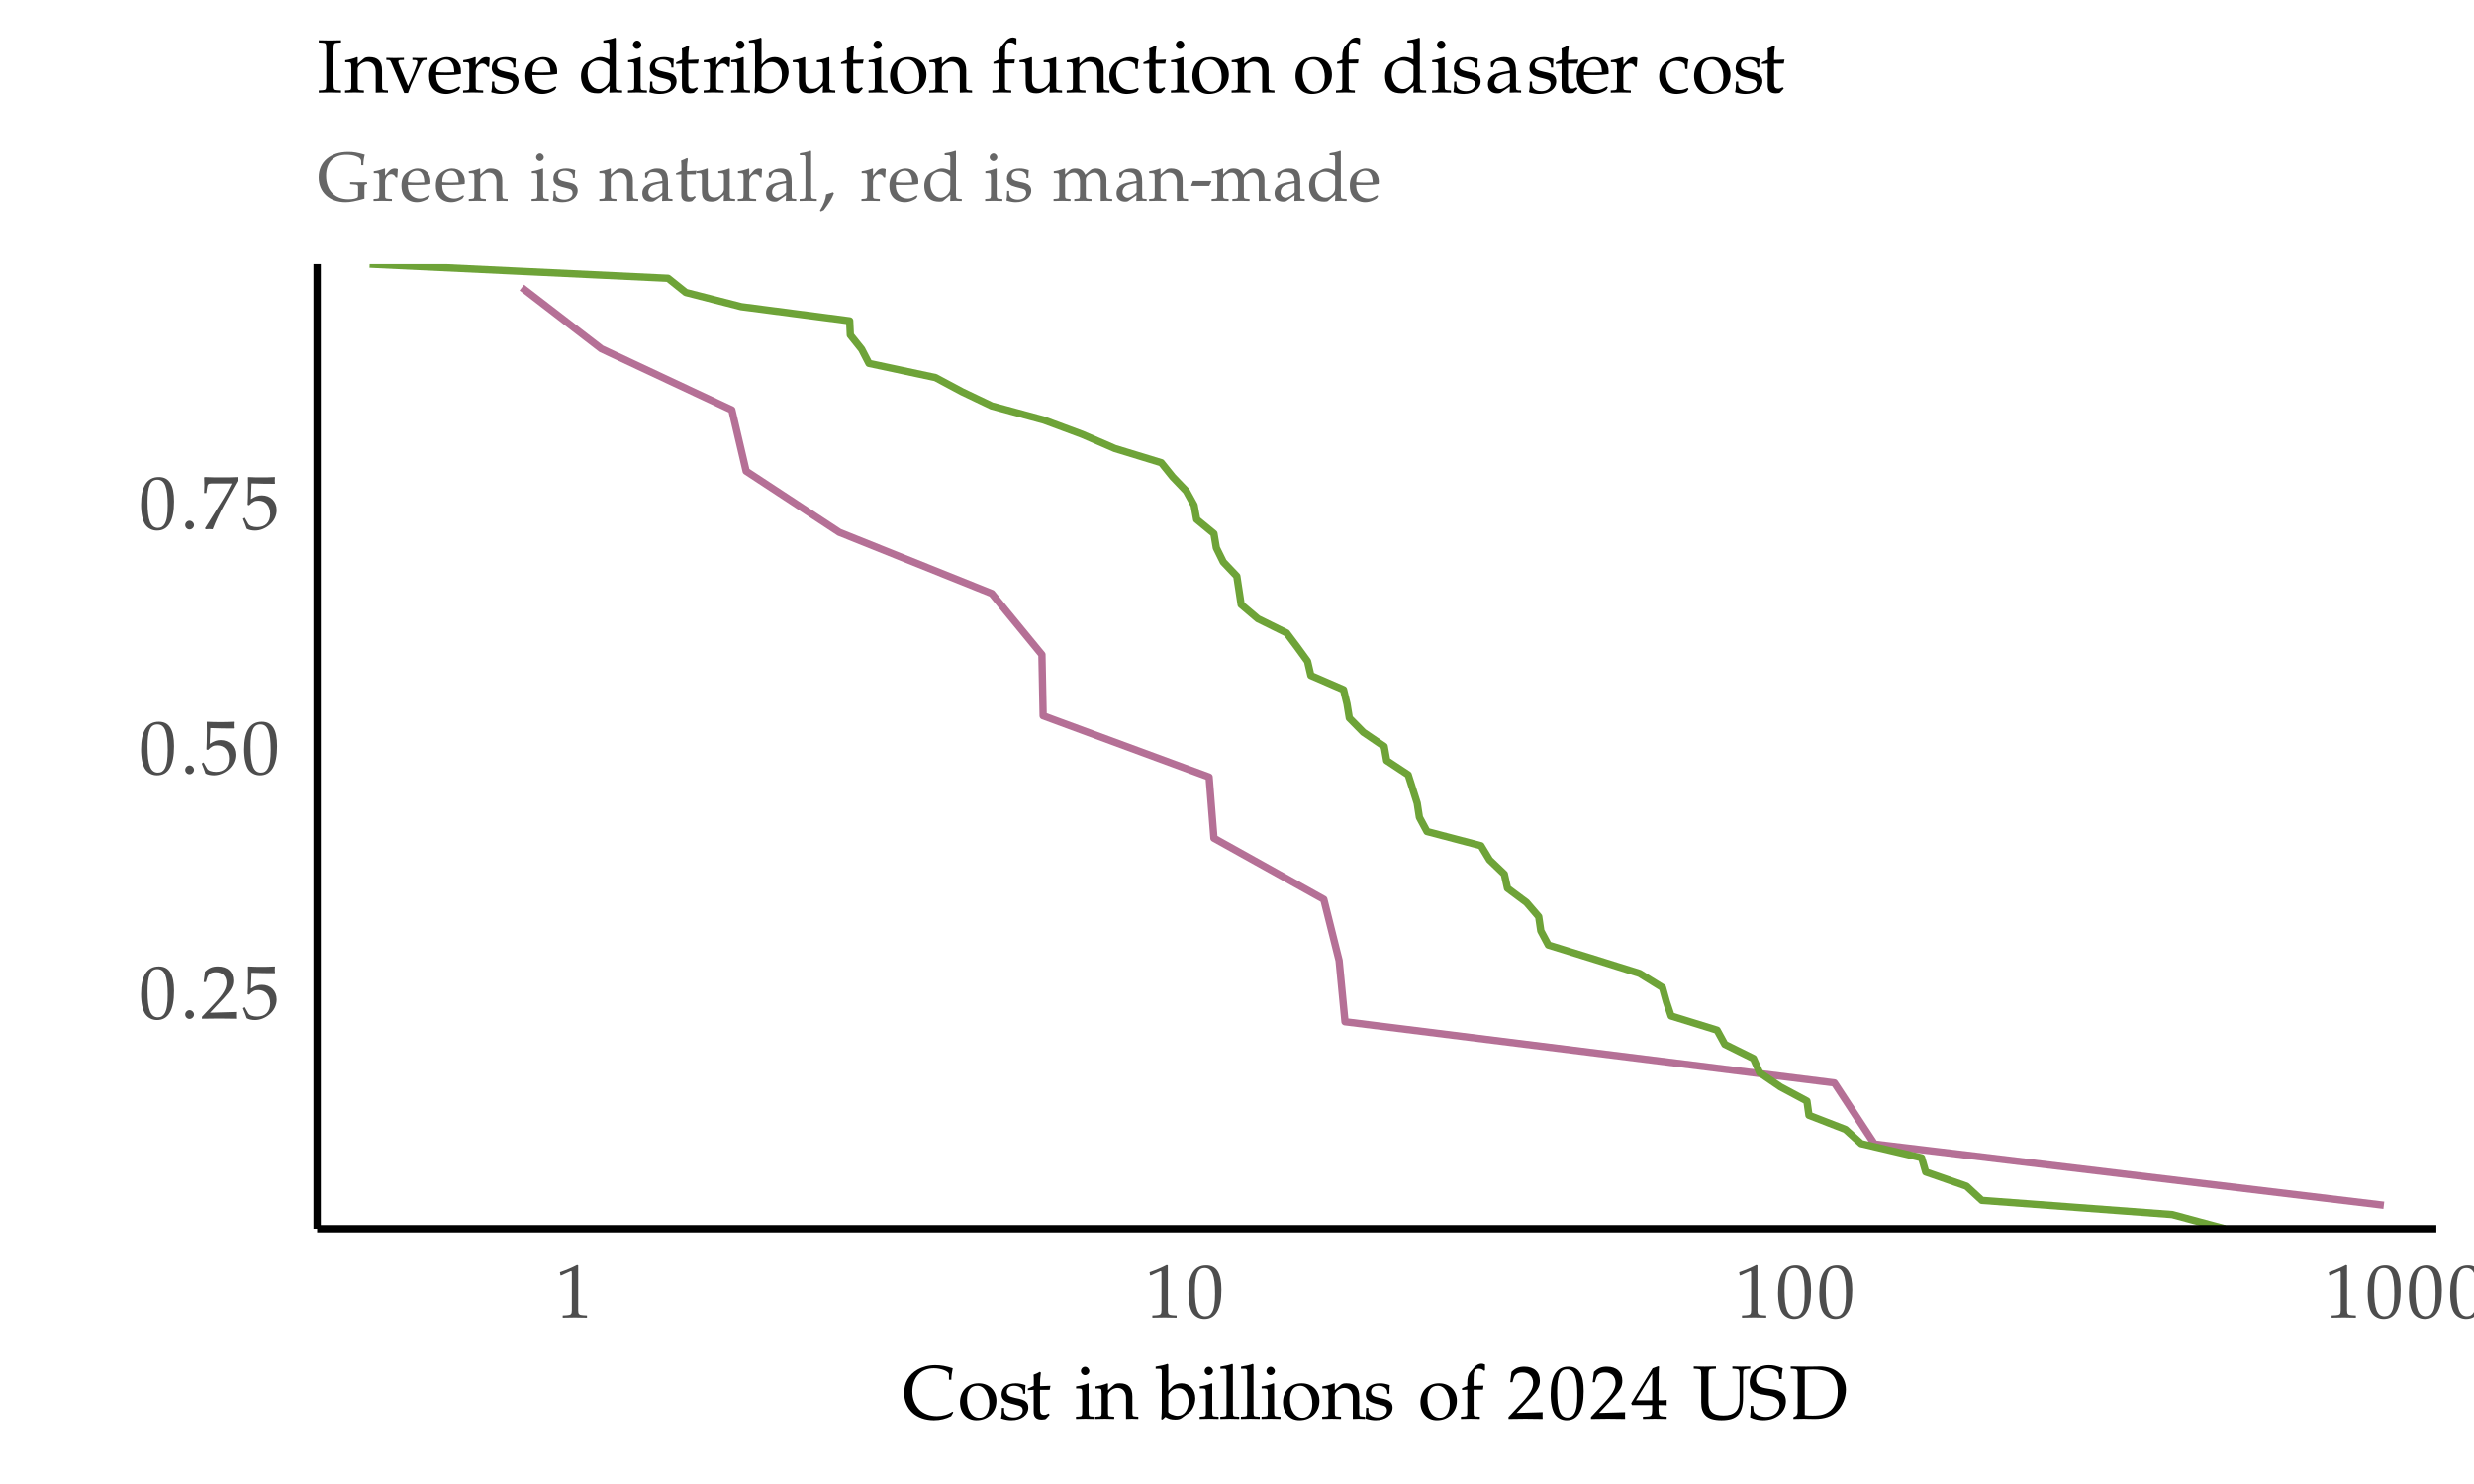 <?xml version="1.0" encoding="UTF-8"?>
<svg xmlns="http://www.w3.org/2000/svg" xmlns:xlink="http://www.w3.org/1999/xlink" width="360" height="216" viewBox="0 0 360 216">
<defs>
<g>
<g id="glyph-0-0">
<path d="M 2.891 -7.578 C 1.188 -7.578 0.312 -6.219 0.312 -3.562 C 0.312 -2.281 0.547 -1.172 0.938 -0.625 C 1.312 -0.094 1.938 0.219 2.625 0.219 C 4.281 0.219 5.109 -1.203 5.109 -4.031 C 5.109 -6.438 4.406 -7.578 2.891 -7.578 Z M 2.688 -7.188 C 3.766 -7.188 4.188 -6.109 4.188 -3.469 C 4.188 -2.125 4.062 -1.312 3.766 -0.781 C 3.547 -0.375 3.219 -0.172 2.766 -0.172 C 1.688 -0.172 1.25 -1.281 1.25 -3.953 C 1.25 -6.297 1.656 -7.188 2.688 -7.188 Z M 2.688 -7.188 "/>
</g>
<g id="glyph-0-1">
<path d="M 1.359 -1.219 C 1.031 -1.219 0.734 -0.906 0.734 -0.578 C 0.734 -0.234 1.031 0.062 1.359 0.062 C 1.703 0.062 2.016 -0.234 2.016 -0.578 C 2.016 -0.906 1.703 -1.219 1.359 -1.219 Z M 1.359 -1.219 "/>
</g>
<g id="glyph-0-2">
<path d="M 0.172 -0.25 L 0.172 0.031 C 1.516 0.016 2.141 0 2.625 0 C 3.109 0 3.75 0.016 5.141 0.031 C 5.125 -0.188 5.125 -0.297 5.125 -0.469 C 5.125 -0.609 5.125 -0.719 5.141 -0.953 C 3.891 -0.906 3.375 -0.891 1.344 -0.844 L 3.344 -2.969 C 4.406 -4.109 4.734 -4.703 4.734 -5.531 C 4.734 -6.797 3.891 -7.578 2.484 -7.578 C 1.688 -7.578 1.172 -7.359 0.609 -6.812 L 0.422 -5.312 L 0.75 -5.312 L 0.891 -5.812 C 1.062 -6.453 1.469 -6.734 2.203 -6.734 C 3.156 -6.734 3.75 -6.156 3.75 -5.203 C 3.75 -4.359 3.281 -3.562 2.047 -2.25 Z M 0.172 -0.25 "/>
</g>
<g id="glyph-0-3">
<path d="M 1.391 -6.656 C 2.797 -6.609 3.406 -6.594 4.75 -6.594 L 4.812 -6.656 C 4.781 -6.859 4.781 -6.938 4.781 -7.094 C 4.781 -7.234 4.781 -7.328 4.812 -7.531 L 4.75 -7.578 C 3.953 -7.531 3.469 -7.531 2.844 -7.531 C 2.219 -7.531 1.734 -7.531 0.922 -7.578 L 0.875 -7.531 C 0.875 -6.859 0.891 -6.344 0.891 -6 C 0.891 -5.031 0.859 -4 0.828 -3.547 L 1.047 -3.469 C 1.562 -4 1.859 -4.141 2.391 -4.141 C 3.453 -4.141 4.109 -3.406 4.109 -2.219 C 4.109 -0.984 3.406 -0.281 2.219 -0.281 C 1.609 -0.281 1.062 -0.469 0.906 -0.766 L 0.406 -1.656 L 0.141 -1.5 C 0.391 -0.875 0.531 -0.531 0.688 -0.047 C 0.984 0.125 1.422 0.219 1.906 0.219 C 2.641 0.219 3.422 -0.094 4.031 -0.625 C 4.703 -1.203 5.047 -1.969 5.047 -2.781 C 5.047 -4.031 4.156 -4.906 2.906 -4.906 C 2.375 -4.906 1.984 -4.781 1.297 -4.359 Z M 1.391 -6.656 "/>
</g>
<g id="glyph-0-4">
<path d="M 0.609 -0.109 L 0.719 0.031 C 1.031 0.016 1.141 0 1.219 0 C 1.312 0 1.406 0.016 1.734 0.031 C 2.188 -1.172 2.734 -2.312 3.453 -3.625 L 5.469 -7.25 L 5.469 -7.578 C 4.484 -7.531 3.875 -7.531 3 -7.531 C 2.172 -7.531 1.641 -7.531 0.594 -7.578 L 0.484 -7.531 C 0.5 -6.844 0.516 -6.531 0.516 -6.375 C 0.516 -6.203 0.5 -5.922 0.484 -5.25 L 0.812 -5.25 L 0.891 -5.859 C 0.984 -6.547 1.047 -6.625 1.562 -6.641 L 4.5 -6.641 C 4.062 -5.734 3.719 -5.094 3.297 -4.422 Z M 0.609 -0.109 "/>
</g>
<g id="glyph-0-5">
<path d="M 0.734 -6.109 L 0.844 -6.109 L 2.266 -6.75 C 2.281 -6.75 2.281 -6.75 2.297 -6.75 C 2.359 -6.75 2.391 -6.656 2.391 -6.391 L 2.391 -1.062 C 2.391 -0.484 2.266 -0.359 1.672 -0.328 L 1.062 -0.297 L 1.062 0.031 C 2.016 0.016 2.625 0 2.875 0 C 3.016 0 3.266 0 3.625 0.016 C 3.781 0.016 4.078 0.016 4.594 0.031 L 4.594 -0.297 L 4.031 -0.328 C 3.438 -0.359 3.312 -0.484 3.312 -1.062 L 3.312 -7.578 L 3.156 -7.641 C 2.422 -7.25 1.688 -6.938 0.656 -6.578 Z M 0.734 -6.109 "/>
</g>
<g id="glyph-0-6">
<path d="M 7.375 -0.922 L 7.266 -1.031 C 6.594 -0.594 5.844 -0.375 5 -0.375 C 2.844 -0.375 1.422 -1.797 1.422 -3.969 C 1.422 -6 2.656 -7.344 4.562 -7.344 C 5.641 -7.344 6.75 -6.891 6.75 -6.469 L 6.75 -5.672 L 7.094 -5.672 C 7.094 -6.219 7.156 -6.625 7.297 -7.344 C 6.359 -7.656 5.562 -7.797 4.766 -7.797 C 3.797 -7.797 2.906 -7.562 2.156 -7.141 C 0.906 -6.406 0.234 -5.25 0.234 -3.766 C 0.234 -1.375 1.984 0.219 4.562 0.219 C 5.484 0.219 6.297 0.016 7.062 -0.375 Z M 7.375 -0.922 "/>
</g>
<g id="glyph-0-7">
<path d="M 3.062 -5.156 C 1.469 -5.156 0.359 -4.031 0.359 -2.391 C 0.359 -0.844 1.312 0.219 2.75 0.219 C 4.438 0.219 5.656 -0.953 5.656 -2.609 C 5.656 -4.109 4.578 -5.156 3.062 -5.156 Z M 2.875 -4.797 C 3.891 -4.797 4.625 -3.703 4.625 -2.203 C 4.625 -0.922 4.078 -0.141 3.172 -0.141 C 2.094 -0.141 1.375 -1.203 1.375 -2.766 C 1.375 -4.078 1.906 -4.797 2.875 -4.797 Z M 2.875 -4.797 "/>
</g>
<g id="glyph-0-8">
<path d="M 0.453 -1.578 C 0.453 -0.812 0.422 -0.484 0.328 -0.047 C 0.906 0.141 1.328 0.219 1.844 0.219 C 3.281 0.219 4.297 -0.531 4.297 -1.625 C 4.297 -1.984 4.203 -2.219 4 -2.438 C 3.703 -2.719 3.359 -2.844 2.375 -3.031 C 1.469 -3.219 1.172 -3.438 1.172 -3.938 C 1.172 -4.484 1.547 -4.797 2.234 -4.797 C 2.984 -4.797 3.531 -4.406 3.531 -3.891 L 3.531 -3.641 L 3.844 -3.641 C 3.844 -4.281 3.859 -4.547 3.891 -4.891 C 3.297 -5.078 2.922 -5.156 2.469 -5.156 C 1.188 -5.156 0.406 -4.547 0.406 -3.562 C 0.406 -3.031 0.656 -2.672 1.156 -2.438 C 1.453 -2.297 2.031 -2.125 2.781 -1.953 C 3.281 -1.844 3.484 -1.625 3.484 -1.203 C 3.484 -0.609 2.938 -0.188 2.156 -0.188 C 1.359 -0.188 0.781 -0.578 0.781 -1.125 L 0.781 -1.578 Z M 0.453 -1.578 "/>
</g>
<g id="glyph-0-9">
<path d="M 1.078 -4.203 L 1.078 -1.031 C 1.078 -0.219 1.438 0.125 2.281 0.125 C 2.547 0.125 2.812 0.078 2.875 0 L 3.406 -0.578 L 3.25 -0.766 C 2.969 -0.609 2.828 -0.562 2.609 -0.562 C 2.172 -0.562 2 -0.781 2 -1.312 L 2 -4.203 L 3.406 -4.203 L 3.516 -4.797 L 2 -4.734 L 2 -5.141 C 2 -5.594 2.031 -6.078 2.125 -6.703 L 1.984 -6.828 C 1.719 -6.672 1.391 -6.516 1.062 -6.406 C 1.094 -6.109 1.094 -5.891 1.094 -5.547 L 1.094 -4.781 L 0.234 -4.391 L 0.234 -4.156 Z M 1.078 -4.203 "/>
</g>
<g id="glyph-0-10">
</g>
<g id="glyph-0-11">
<path d="M 2.062 -5.109 L 1.969 -5.156 C 1.438 -4.922 0.828 -4.781 0.25 -4.703 L 0.25 -4.406 L 0.656 -4.406 C 1.109 -4.391 1.141 -4.344 1.141 -3.594 L 1.141 -1.125 C 1.141 -0.406 1.109 -0.359 0.734 -0.328 L 0.234 -0.297 L 0.234 0.031 C 1 0.016 1.312 0 1.609 0 C 1.891 0 2.219 0.016 2.984 0.031 L 2.984 -0.297 L 2.469 -0.328 C 2.094 -0.375 2.078 -0.391 2.062 -1.125 Z M 1.562 -7.562 C 1.234 -7.562 0.953 -7.266 0.953 -6.938 C 0.953 -6.625 1.234 -6.344 1.547 -6.344 C 1.875 -6.344 2.172 -6.625 2.172 -6.938 C 2.172 -7.25 1.875 -7.562 1.562 -7.562 Z M 1.562 -7.562 "/>
</g>
<g id="glyph-0-12">
<path d="M 4.516 0.031 C 5.016 0.016 5.188 0 5.375 0 C 5.547 0 5.734 0.016 6.297 0.031 L 6.297 -0.297 L 5.844 -0.328 C 5.453 -0.359 5.438 -0.406 5.438 -1.125 L 5.438 -3.25 C 5.438 -4.531 4.828 -5.156 3.594 -5.156 C 3.188 -5.156 2.953 -5.094 2.734 -4.891 L 1.891 -4.156 L 1.891 -5.109 L 1.797 -5.156 C 1.25 -4.922 0.656 -4.781 0.078 -4.703 L 0.078 -4.406 L 0.484 -4.406 C 0.938 -4.391 0.953 -4.344 0.969 -3.594 L 0.969 -1.125 C 0.969 -0.406 0.938 -0.359 0.562 -0.328 L 0.062 -0.297 L 0.062 0.031 C 0.766 0.016 1.078 0 1.438 0 C 1.781 0 2.094 0.016 2.797 0.031 L 2.797 -0.297 L 2.297 -0.328 C 1.906 -0.359 1.891 -0.406 1.891 -1.125 L 1.891 -3.453 C 1.891 -3.953 2.625 -4.484 3.281 -4.484 C 4.031 -4.484 4.516 -3.938 4.516 -3.094 Z M 4.516 0.031 "/>
</g>
<g id="glyph-0-13">
<path d="M 1.656 -7.891 L 1.547 -7.984 C 1.062 -7.797 0.703 -7.719 -0.172 -7.578 L -0.172 -7.266 L 0.453 -7.266 C 0.656 -7.266 0.719 -7.156 0.719 -6.812 L 0.719 -1.688 C 0.719 -1 0.719 -0.688 0.641 0.062 L 0.812 0.125 L 1.25 -0.266 C 1.688 0.016 2.094 0.125 2.672 0.125 C 3.109 0.125 3.375 0.062 3.625 -0.109 L 4.719 -0.906 C 5.203 -1.25 5.594 -2.172 5.594 -2.969 C 5.594 -4.25 4.766 -5.156 3.594 -5.156 C 3.078 -5.156 2.531 -4.969 2.25 -4.672 L 1.656 -4.062 Z M 1.656 -3.391 C 1.656 -3.547 1.766 -3.734 1.938 -3.938 C 2.234 -4.25 2.672 -4.438 3.125 -4.438 C 4.047 -4.438 4.625 -3.703 4.625 -2.531 C 4.625 -1.281 3.984 -0.422 3.031 -0.422 C 2.469 -0.422 1.656 -0.781 1.656 -1.016 Z M 1.656 -3.391 "/>
</g>
<g id="glyph-0-14">
<path d="M 0.234 -0.297 L 0.234 0.031 C 1 0.016 1.312 0 1.609 0 C 1.891 0 2.219 0.016 2.984 0.031 L 2.984 -0.297 L 2.469 -0.328 C 2.094 -0.375 2.078 -0.391 2.062 -1.125 L 2.062 -7.891 L 1.969 -7.984 C 1.484 -7.797 1.125 -7.719 0.25 -7.578 L 0.25 -7.266 L 0.875 -7.266 C 1.062 -7.266 1.141 -7.156 1.141 -6.812 L 1.141 -1.125 C 1.141 -0.406 1.125 -0.359 0.734 -0.328 Z M 0.234 -0.297 "/>
</g>
<g id="glyph-0-15">
<path d="M 3.75 -7.891 C 3.531 -7.969 3.406 -8.016 3.234 -8.016 C 2.891 -8.016 2.516 -7.828 2.266 -7.547 L 1.625 -6.812 C 1.312 -6.453 1.172 -6 1.172 -5.234 L 1.172 -4.781 L 0.406 -4.438 L 0.406 -4.188 L 1.172 -4.234 L 1.172 -1.125 C 1.172 -0.406 1.141 -0.359 0.766 -0.328 L 0.25 -0.297 L 0.25 0.031 C 1.016 0.016 1.344 0 1.625 0 C 1.906 0 2.234 0.016 3 0.031 L 3 -0.297 L 2.5 -0.328 C 2.109 -0.375 2.094 -0.391 2.094 -1.125 L 2.094 -4.234 L 3.453 -4.234 L 3.531 -4.812 L 2.094 -4.781 L 2.094 -5.703 C 2.094 -6.984 2.234 -7.281 2.859 -7.281 C 3.156 -7.281 3.359 -7.203 3.625 -6.969 L 3.75 -7.047 Z M 3.75 -7.891 "/>
</g>
<g id="glyph-0-16">
<path d="M 3.078 -1.984 L 3.078 -1.172 C 3.062 -0.484 2.969 -0.359 2.422 -0.328 L 1.734 -0.297 L 1.734 0.031 C 2.734 0.016 3.156 0 3.469 0 C 3.797 0 4.234 0.016 5.188 0.031 L 5.188 -0.297 L 4.656 -0.328 C 4.109 -0.375 4.031 -0.484 4 -1.172 L 4 -1.984 C 4.656 -1.984 4.891 -1.984 5.188 -1.953 L 5.188 -2.734 C 4.844 -2.688 4.641 -2.688 4.297 -2.688 L 4 -2.688 L 4 -4.219 C 4 -6.281 4.031 -7.297 4.078 -7.578 L 3.953 -7.641 L 3.141 -7.344 L 0.016 -2.25 L 0.141 -1.984 Z M 3.078 -2.688 L 0.719 -2.688 L 3.078 -6.562 Z M 3.078 -2.688 "/>
</g>
<g id="glyph-0-17">
<path d="M 8.344 -7.281 L 8.344 -7.609 C 7.641 -7.594 7.281 -7.578 7.047 -7.578 C 6.812 -7.578 6.516 -7.594 5.75 -7.609 L 5.75 -7.281 L 6.234 -7.25 C 6.75 -7.203 6.781 -7.156 6.797 -6.266 L 6.797 -2.734 C 6.797 -1.188 6.047 -0.469 4.453 -0.469 C 2.922 -0.469 2.266 -1.062 2.266 -2.469 L 2.266 -6.266 C 2.281 -7.141 2.328 -7.234 2.828 -7.25 L 3.359 -7.281 L 3.359 -7.609 C 2.688 -7.594 2.297 -7.578 1.734 -7.578 C 1.188 -7.578 0.797 -7.594 0.125 -7.609 L 0.125 -7.281 L 0.656 -7.25 C 1.172 -7.219 1.203 -7.156 1.219 -6.266 L 1.219 -2.359 C 1.219 -1.5 1.422 -0.891 1.844 -0.469 C 2.281 -0.016 3.062 0.219 4.156 0.219 C 5.297 0.219 6.047 -0.016 6.547 -0.5 C 7.062 -1.031 7.297 -1.859 7.297 -3.078 L 7.297 -6.266 C 7.312 -7.156 7.344 -7.203 7.859 -7.25 Z M 8.344 -7.281 "/>
</g>
<g id="glyph-0-18">
<path d="M 4.922 -5.781 C 4.922 -6.375 4.969 -6.766 5.078 -7.344 C 4.188 -7.688 3.703 -7.797 3.094 -7.797 C 1.453 -7.797 0.266 -6.766 0.266 -5.328 C 0.266 -4.781 0.406 -4.391 0.719 -4.094 C 1.094 -3.75 1.609 -3.578 2.672 -3.438 C 3.516 -3.312 3.891 -3.188 4.188 -2.938 C 4.484 -2.703 4.609 -2.391 4.609 -1.969 C 4.609 -0.984 3.781 -0.266 2.625 -0.266 C 1.766 -0.266 0.906 -0.688 0.844 -1.141 L 0.766 -1.875 L 0.406 -1.875 C 0.406 -1.031 0.391 -0.688 0.328 -0.203 C 0.953 0.094 1.578 0.219 2.234 0.219 C 4.141 0.219 5.531 -0.938 5.531 -2.531 C 5.531 -3.281 5.234 -3.734 4.516 -4.031 C 4.188 -4.188 3.891 -4.25 3 -4.359 C 1.656 -4.547 1.188 -4.906 1.188 -5.75 C 1.188 -6.672 1.875 -7.344 2.844 -7.344 C 3.281 -7.344 3.688 -7.25 3.984 -7.078 C 4.344 -6.891 4.469 -6.734 4.5 -6.406 L 4.562 -5.781 Z M 4.922 -5.781 "/>
</g>
<g id="glyph-0-19">
<path d="M 0.625 -0.219 L 0.625 0.031 C 1.484 0.016 1.875 0 2.156 0 C 2.391 0 2.547 0 2.734 0.016 C 3.578 0.031 3.578 0.031 3.75 0.031 C 5.156 0.031 6.219 -0.328 6.984 -1.094 C 7.781 -1.875 8.266 -3.062 8.266 -4.234 C 8.266 -6.281 6.75 -7.609 4.422 -7.609 C 4.328 -7.609 4.188 -7.609 4 -7.594 C 3.359 -7.594 2.984 -7.578 2.484 -7.578 C 1.953 -7.578 1.375 -7.594 0.234 -7.609 L 0.234 -7.281 L 0.688 -7.25 C 1.203 -7.203 1.234 -7.156 1.25 -6.266 L 1.25 -1.047 C 1.25 -0.719 1.141 -0.484 0.969 -0.391 Z M 2.281 -7.078 C 2.562 -7.156 2.938 -7.172 3.5 -7.172 C 4.312 -7.172 5.188 -7.031 5.656 -6.812 C 5.891 -6.719 6.109 -6.562 6.312 -6.375 C 6.828 -5.844 7.078 -5.047 7.078 -3.953 C 7.078 -2.719 6.703 -1.766 5.984 -1.172 C 5.328 -0.641 4.672 -0.453 3.422 -0.453 C 2.891 -0.453 2.562 -0.469 2.281 -0.531 Z M 2.281 -7.078 "/>
</g>
<g id="glyph-0-20">
<path d="M 3.469 -7.281 L 3.469 -7.609 C 2.812 -7.594 2.406 -7.578 1.844 -7.578 C 1.297 -7.578 0.906 -7.594 0.234 -7.609 L 0.234 -7.281 L 0.766 -7.25 C 1.281 -7.219 1.312 -7.156 1.328 -6.266 L 1.328 -1.312 C 1.312 -0.438 1.281 -0.359 0.766 -0.328 L 0.234 -0.297 L 0.234 0.031 C 0.891 0.016 1.281 0 1.844 0 C 2.422 0 2.812 0.016 3.469 0.031 L 3.469 -0.297 L 2.938 -0.328 C 2.438 -0.359 2.391 -0.422 2.375 -1.312 L 2.375 -6.266 C 2.391 -7.156 2.438 -7.219 2.938 -7.25 Z M 3.469 -7.281 "/>
</g>
<g id="glyph-0-21">
<path d="M 5.922 -4.734 L 5.922 -5.047 C 5.344 -5.031 5.109 -5.016 4.891 -5.016 C 4.688 -5.016 4.438 -5.031 3.859 -5.047 L 3.859 -4.734 L 4.312 -4.719 C 4.484 -4.703 4.578 -4.625 4.578 -4.438 C 4.578 -4.25 4.516 -3.984 4.359 -3.625 L 3.906 -2.469 C 3.766 -2.141 3.641 -1.844 3.219 -0.922 L 1.906 -4.094 C 1.844 -4.25 1.812 -4.391 1.812 -4.516 C 1.812 -4.641 1.906 -4.703 2.094 -4.719 L 2.625 -4.734 L 2.625 -5.047 C 1.906 -5.031 1.594 -5.016 1.328 -5.016 C 1.062 -5.016 0.781 -5.031 0.062 -5.047 L 0.062 -4.734 L 0.438 -4.719 C 0.609 -4.703 0.656 -4.625 0.781 -4.359 L 2.672 0.078 L 3.219 0.078 C 3.438 -0.5 3.594 -0.906 3.672 -1.125 L 4.969 -3.984 C 5.219 -4.5 5.375 -4.703 5.594 -4.719 Z M 5.922 -4.734 "/>
</g>
<g id="glyph-0-22">
<path d="M 4.812 -0.766 L 4.656 -0.875 C 3.969 -0.469 3.703 -0.359 3.234 -0.359 C 2.516 -0.359 1.922 -0.688 1.609 -1.219 C 1.406 -1.578 1.328 -1.891 1.312 -2.531 L 2.922 -2.531 C 3.703 -2.531 4.219 -2.578 4.906 -2.688 C 4.922 -2.844 4.922 -2.938 4.922 -3.062 C 4.922 -4.328 4.109 -5.156 2.875 -5.156 C 2.469 -5.156 2 -5.016 1.547 -4.75 C 0.656 -4.219 0.281 -3.547 0.281 -2.391 C 0.281 -1.719 0.453 -1.125 0.75 -0.703 C 1.188 -0.125 1.906 0.219 2.75 0.219 C 3.172 0.219 3.562 0.125 4.016 -0.062 C 4.297 -0.188 4.547 -0.328 4.594 -0.391 Z M 3.953 -2.938 C 3.391 -2.922 3.125 -2.906 2.719 -2.906 C 2.203 -2.906 1.922 -2.922 1.328 -2.969 C 1.328 -3.484 1.375 -3.734 1.516 -4.031 C 1.75 -4.5 2.219 -4.797 2.734 -4.797 C 3.109 -4.797 3.406 -4.656 3.594 -4.359 C 3.844 -4 3.922 -3.672 3.953 -2.938 Z M 3.953 -2.938 "/>
</g>
<g id="glyph-0-23">
<path d="M 0.234 -0.297 L 0.234 0.031 C 0.953 0.016 1.281 0 1.578 0 C 1.844 0 2.25 0.016 3.156 0.031 L 3.156 -0.297 L 2.578 -0.328 C 2.078 -0.359 2.062 -0.375 2.062 -1.125 L 2.062 -3.016 C 2.062 -3.688 2.516 -4.219 3.047 -4.219 C 3.375 -4.219 3.609 -4.062 3.781 -3.719 L 4.016 -3.719 L 4.109 -5.031 C 3.984 -5.109 3.797 -5.156 3.594 -5.156 C 3.266 -5.156 2.922 -4.984 2.688 -4.703 L 2.062 -3.984 L 2.062 -5.109 L 1.969 -5.156 C 1.438 -4.922 0.828 -4.781 0.25 -4.703 L 0.25 -4.406 L 0.656 -4.406 C 1.109 -4.391 1.141 -4.344 1.141 -3.594 L 1.141 -1.125 C 1.141 -0.406 1.125 -0.359 0.734 -0.328 Z M 0.234 -0.297 "/>
</g>
<g id="glyph-0-24">
<path d="M 4.531 -4.812 C 3.922 -5.078 3.609 -5.156 3.219 -5.156 C 2.922 -5.156 2.656 -5.094 2.391 -4.953 L 1.422 -4.438 C 0.781 -4.109 0.391 -3.312 0.391 -2.375 C 0.391 -1.5 0.688 -0.766 1.203 -0.328 C 1.594 -0.016 2.109 0.125 2.828 0.125 C 3.062 0.125 3.297 0.094 3.359 0.047 L 4.578 -0.984 L 4.516 0.031 C 5.016 0.016 5.219 0 5.375 0 C 5.453 0 5.625 0 5.844 0.016 C 5.922 0.016 6.125 0.016 6.375 0.031 L 6.375 -0.297 L 5.859 -0.328 C 5.484 -0.375 5.469 -0.391 5.453 -1.125 L 5.453 -7.891 L 5.359 -7.984 C 4.875 -7.797 4.516 -7.719 3.641 -7.578 L 3.641 -7.266 L 4.25 -7.266 C 4.453 -7.266 4.531 -7.156 4.531 -6.812 Z M 4.531 -2.438 C 4.531 -1.719 4.516 -1.609 4.359 -1.359 C 4.062 -0.844 3.516 -0.5 3 -0.5 C 2.031 -0.5 1.344 -1.438 1.344 -2.75 C 1.344 -3.938 1.938 -4.641 2.922 -4.641 C 3.344 -4.641 3.781 -4.5 4.172 -4.234 C 4.391 -4.078 4.531 -3.938 4.531 -3.844 Z M 4.531 -2.438 "/>
</g>
<g id="glyph-0-25">
<path d="M 5.531 -5.109 L 5.438 -5.156 C 4.891 -4.922 4.297 -4.781 3.719 -4.703 L 3.719 -4.406 L 4.125 -4.406 C 4.578 -4.391 4.594 -4.344 4.609 -3.594 L 4.609 -1.797 C 4.609 -1.562 4.453 -1.25 4.203 -1 C 3.891 -0.688 3.547 -0.531 3.109 -0.531 C 2.734 -0.531 2.422 -0.656 2.25 -0.875 C 2.094 -1.047 2.016 -1.391 2.016 -1.875 L 2.016 -5.109 L 1.906 -5.156 C 1.375 -4.922 0.766 -4.781 0.203 -4.703 L 0.203 -4.406 L 0.609 -4.406 C 1.062 -4.391 1.078 -4.344 1.094 -3.594 L 1.094 -1.75 C 1.094 -0.984 1.156 -0.641 1.359 -0.359 C 1.594 -0.031 2.016 0.125 2.641 0.125 C 3.141 0.125 3.562 -0.016 3.875 -0.297 L 4.609 -0.984 C 4.609 -0.656 4.594 -0.453 4.562 0.031 C 5.125 0.016 5.297 0 5.484 0 C 5.641 0 5.844 0.016 6.391 0.031 L 6.391 -0.297 L 5.938 -0.328 C 5.562 -0.359 5.531 -0.406 5.531 -1.125 Z M 5.531 -5.109 "/>
</g>
<g id="glyph-0-26">
<path d="M 4.391 -3.422 C 4.391 -3.922 4.438 -4.375 4.547 -4.781 C 4.109 -5.031 3.719 -5.156 3.266 -5.156 C 2.734 -5.156 2.125 -4.953 1.469 -4.531 C 0.688 -4.047 0.281 -3.281 0.281 -2.312 C 0.281 -0.828 1.312 0.219 2.812 0.219 C 3.375 0.219 4.203 0.016 4.312 -0.156 L 4.547 -0.5 L 4.438 -0.672 C 4.016 -0.453 3.672 -0.359 3.281 -0.359 C 2.062 -0.359 1.25 -1.297 1.25 -2.75 C 1.25 -3.922 1.797 -4.594 2.797 -4.594 C 3.281 -4.594 3.812 -4.375 4 -4.094 L 4.078 -3.422 Z M 4.391 -3.422 "/>
</g>
<g id="glyph-0-27">
<path d="M 3.562 -0.906 L 3.516 0.031 C 4.047 0.016 4.219 0 4.359 0 C 4.516 0 4.578 0 4.953 0.016 L 5.188 0.031 L 5.188 -0.297 L 4.75 -0.312 C 4.469 -0.359 4.453 -0.391 4.438 -0.953 L 4.438 -2.969 C 4.438 -4.578 3.984 -5.156 2.703 -5.156 C 2.219 -5.156 1.797 -5.031 1.375 -4.781 L 0.797 -4.438 L 0.797 -3.719 L 1.078 -3.641 L 1.219 -3.984 C 1.453 -4.5 1.562 -4.578 2.062 -4.578 C 3.109 -4.578 3.531 -4.172 3.562 -3.172 L 2.469 -2.969 C 0.984 -2.688 0.359 -2.172 0.359 -1.203 C 0.359 -0.359 0.859 0.125 1.734 0.125 C 1.953 0.125 2.125 0.094 2.203 0.047 Z M 3.562 -1.359 C 3.25 -0.906 2.547 -0.5 2.125 -0.5 C 1.672 -0.5 1.297 -0.891 1.297 -1.375 C 1.297 -1.781 1.516 -2.172 1.844 -2.375 C 2.125 -2.547 2.734 -2.688 3.562 -2.812 Z M 3.562 -1.359 "/>
</g>
<g id="glyph-1-0">
<path d="M 6.406 -5.156 L 6.719 -5.156 C 6.719 -5.688 6.781 -6.125 6.922 -6.688 C 5.812 -7 5.297 -7.094 4.516 -7.094 C 1.922 -7.094 0.219 -5.625 0.219 -3.406 C 0.219 -1.25 1.781 0.203 4.125 0.203 C 4.828 0.203 5.516 0.062 6.875 -0.312 L 6.875 -1.984 C 6.875 -2.312 6.891 -2.312 6.984 -2.359 L 7.281 -2.453 L 7.234 -2.703 C 6.641 -2.688 6.344 -2.688 6.016 -2.688 C 5.672 -2.688 5.406 -2.688 4.797 -2.703 L 4.797 -2.406 L 5.625 -2.344 C 5.875 -2.312 5.953 -2.234 5.953 -1.984 L 5.953 -0.984 C 5.953 -0.734 5.938 -0.625 5.906 -0.547 C 5.797 -0.359 5.203 -0.219 4.547 -0.219 C 2.547 -0.219 1.297 -1.547 1.297 -3.625 C 1.297 -5.547 2.375 -6.672 4.25 -6.672 C 4.766 -6.672 5.203 -6.609 5.578 -6.484 C 6.156 -6.297 6.406 -6.062 6.406 -5.688 Z M 6.406 -5.156 "/>
</g>
<g id="glyph-1-1">
<path d="M 0.203 -0.266 L 0.203 0.031 C 0.875 0.016 1.156 0 1.438 0 C 1.688 0 2.047 0.016 2.875 0.031 L 2.875 -0.266 L 2.344 -0.297 C 1.891 -0.328 1.875 -0.344 1.875 -1.016 L 1.875 -2.734 C 1.875 -3.344 2.281 -3.844 2.766 -3.844 C 3.062 -3.844 3.281 -3.703 3.438 -3.375 L 3.656 -3.375 L 3.734 -4.578 C 3.625 -4.656 3.453 -4.688 3.266 -4.688 C 2.969 -4.688 2.656 -4.531 2.438 -4.281 L 1.875 -3.625 L 1.875 -4.656 L 1.797 -4.688 C 1.297 -4.484 0.75 -4.344 0.234 -4.281 L 0.234 -4 L 0.594 -4 C 1.016 -3.984 1.031 -3.953 1.047 -3.266 L 1.047 -1.016 C 1.031 -0.375 1.016 -0.328 0.672 -0.297 Z M 0.203 -0.266 "/>
</g>
<g id="glyph-1-2">
<path d="M 4.375 -0.703 L 4.234 -0.797 C 3.609 -0.422 3.375 -0.328 2.938 -0.328 C 2.297 -0.328 1.75 -0.625 1.469 -1.109 C 1.281 -1.438 1.203 -1.719 1.188 -2.297 L 2.656 -2.297 C 3.375 -2.297 3.828 -2.344 4.453 -2.438 C 4.469 -2.578 4.484 -2.672 4.484 -2.797 C 4.484 -3.938 3.734 -4.688 2.609 -4.688 C 2.25 -4.688 1.812 -4.562 1.406 -4.312 C 0.594 -3.844 0.266 -3.234 0.266 -2.188 C 0.266 -1.562 0.406 -1.016 0.688 -0.641 C 1.078 -0.109 1.734 0.203 2.5 0.203 C 2.875 0.203 3.234 0.125 3.656 -0.062 C 3.906 -0.172 4.125 -0.297 4.172 -0.359 Z M 3.594 -2.672 C 3.078 -2.656 2.844 -2.641 2.469 -2.641 C 2 -2.641 1.75 -2.656 1.203 -2.703 C 1.203 -3.172 1.25 -3.391 1.375 -3.656 C 1.594 -4.094 2.016 -4.359 2.484 -4.359 C 2.828 -4.359 3.094 -4.234 3.266 -3.953 C 3.484 -3.625 3.562 -3.344 3.594 -2.672 Z M 3.594 -2.672 "/>
</g>
<g id="glyph-1-3">
<path d="M 4.094 0.031 C 4.562 0.016 4.719 0 4.891 0 C 5.047 0 5.219 0.016 5.719 0.031 L 5.719 -0.266 L 5.312 -0.297 C 4.953 -0.328 4.953 -0.375 4.938 -1.016 L 4.938 -2.953 C 4.938 -4.125 4.391 -4.688 3.266 -4.688 C 2.906 -4.688 2.688 -4.625 2.484 -4.438 L 1.719 -3.781 L 1.719 -4.656 L 1.625 -4.688 C 1.141 -4.484 0.594 -4.344 0.062 -4.281 L 0.062 -4 L 0.438 -4 C 0.844 -3.984 0.875 -3.953 0.875 -3.266 L 0.875 -1.016 C 0.875 -0.375 0.844 -0.328 0.516 -0.297 L 0.062 -0.266 L 0.062 0.031 C 0.703 0.016 0.984 0 1.297 0 C 1.625 0 1.906 0.016 2.547 0.031 L 2.547 -0.266 L 2.094 -0.297 C 1.734 -0.328 1.719 -0.375 1.719 -1.016 L 1.719 -3.141 C 1.719 -3.594 2.375 -4.078 2.984 -4.078 C 3.656 -4.078 4.094 -3.578 4.094 -2.812 Z M 4.094 0.031 "/>
</g>
<g id="glyph-1-4">
</g>
<g id="glyph-1-5">
<path d="M 1.875 -4.656 L 1.797 -4.688 C 1.297 -4.484 0.75 -4.344 0.234 -4.281 L 0.234 -4 L 0.594 -4 C 1.016 -3.984 1.031 -3.953 1.047 -3.266 L 1.047 -1.016 C 1.047 -0.375 1.016 -0.328 0.672 -0.297 L 0.203 -0.266 L 0.203 0.031 C 0.906 0.016 1.203 0 1.453 0 C 1.719 0 2.016 0.016 2.703 0.031 L 2.703 -0.266 L 2.25 -0.297 C 1.906 -0.344 1.891 -0.359 1.875 -1.016 Z M 1.422 -6.875 C 1.125 -6.875 0.859 -6.609 0.859 -6.312 C 0.859 -6.016 1.125 -5.766 1.406 -5.766 C 1.703 -5.766 1.969 -6.016 1.969 -6.312 C 1.969 -6.594 1.703 -6.875 1.422 -6.875 Z M 1.422 -6.875 "/>
</g>
<g id="glyph-1-6">
<path d="M 0.406 -1.438 C 0.406 -0.734 0.375 -0.438 0.297 -0.047 C 0.828 0.125 1.203 0.203 1.672 0.203 C 2.984 0.203 3.906 -0.484 3.906 -1.484 C 3.906 -1.797 3.812 -2.016 3.625 -2.219 C 3.375 -2.469 3.047 -2.594 2.156 -2.766 C 1.344 -2.922 1.062 -3.125 1.062 -3.578 C 1.062 -4.078 1.406 -4.359 2.031 -4.359 C 2.703 -4.359 3.203 -4.016 3.203 -3.547 L 3.203 -3.312 L 3.484 -3.312 C 3.5 -3.891 3.516 -4.125 3.547 -4.438 C 3 -4.625 2.656 -4.688 2.234 -4.688 C 1.078 -4.688 0.375 -4.141 0.375 -3.234 C 0.375 -2.75 0.594 -2.438 1.047 -2.203 C 1.312 -2.094 1.844 -1.938 2.531 -1.781 C 2.984 -1.688 3.172 -1.484 3.172 -1.094 C 3.172 -0.547 2.672 -0.172 1.953 -0.172 C 1.234 -0.172 0.703 -0.516 0.703 -1.016 L 0.703 -1.438 Z M 0.406 -1.438 "/>
</g>
<g id="glyph-1-7">
<path d="M 3.234 -0.812 L 3.188 0.031 C 3.688 0.016 3.828 0 3.969 0 C 4.094 0 4.156 0 4.5 0.016 L 4.703 0.031 L 4.703 -0.266 L 4.312 -0.297 C 4.062 -0.312 4.047 -0.344 4.047 -0.875 L 4.047 -2.703 C 4.047 -4.156 3.625 -4.688 2.453 -4.688 C 2.016 -4.688 1.625 -4.578 1.25 -4.344 L 0.719 -4.031 L 0.719 -3.375 L 0.984 -3.312 L 1.109 -3.625 C 1.312 -4.094 1.422 -4.156 1.875 -4.156 C 2.812 -4.156 3.203 -3.797 3.234 -2.875 L 2.25 -2.703 C 0.891 -2.453 0.312 -1.984 0.312 -1.094 C 0.312 -0.328 0.781 0.125 1.578 0.125 C 1.766 0.125 1.938 0.094 2 0.047 Z M 3.234 -1.234 C 2.953 -0.828 2.312 -0.453 1.938 -0.453 C 1.516 -0.453 1.188 -0.812 1.188 -1.25 C 1.188 -1.625 1.375 -1.969 1.672 -2.156 C 1.938 -2.312 2.484 -2.453 3.234 -2.562 Z M 3.234 -1.234 "/>
</g>
<g id="glyph-1-8">
<path d="M 0.984 -3.812 L 0.984 -0.938 C 0.984 -0.203 1.312 0.125 2.078 0.125 C 2.312 0.125 2.547 0.062 2.609 0 L 3.094 -0.531 L 2.953 -0.703 C 2.703 -0.547 2.562 -0.516 2.375 -0.516 C 1.984 -0.516 1.812 -0.703 1.812 -1.203 L 1.812 -3.812 L 3.094 -3.812 L 3.188 -4.359 L 1.812 -4.297 L 1.812 -4.688 C 1.812 -5.094 1.844 -5.516 1.938 -6.094 L 1.812 -6.203 C 1.562 -6.062 1.266 -5.938 0.953 -5.828 C 0.984 -5.547 1 -5.344 1 -5.047 L 1 -4.344 L 0.219 -3.984 L 0.219 -3.781 Z M 0.984 -3.812 "/>
</g>
<g id="glyph-1-9">
<path d="M 5.031 -4.656 L 4.938 -4.688 C 4.453 -4.484 3.906 -4.344 3.375 -4.281 L 3.375 -4 L 3.75 -4 C 4.156 -3.984 4.188 -3.953 4.188 -3.266 L 4.188 -1.641 C 4.188 -1.422 4.047 -1.141 3.812 -0.906 C 3.547 -0.625 3.219 -0.484 2.828 -0.484 C 2.484 -0.484 2.203 -0.594 2.047 -0.797 C 1.906 -0.953 1.828 -1.266 1.828 -1.703 L 1.828 -4.656 L 1.734 -4.688 C 1.25 -4.484 0.703 -4.344 0.188 -4.281 L 0.188 -4 L 0.547 -4 C 0.953 -3.984 0.984 -3.953 0.984 -3.266 L 0.984 -1.594 C 0.984 -0.891 1.047 -0.578 1.234 -0.328 C 1.453 -0.031 1.828 0.125 2.406 0.125 C 2.859 0.125 3.234 -0.016 3.516 -0.266 L 4.188 -0.891 C 4.188 -0.594 4.188 -0.406 4.156 0.031 C 4.656 0.016 4.812 0 4.984 0 C 5.125 0 5.312 0.016 5.812 0.031 L 5.812 -0.266 L 5.406 -0.297 C 5.047 -0.328 5.031 -0.375 5.031 -1.016 Z M 5.031 -4.656 "/>
</g>
<g id="glyph-1-10">
<path d="M 0.203 -0.266 L 0.203 0.031 C 0.906 0.016 1.203 0 1.453 0 C 1.719 0 2.016 0.016 2.703 0.031 L 2.703 -0.266 L 2.25 -0.297 C 1.906 -0.344 1.891 -0.359 1.875 -1.016 L 1.875 -7.188 L 1.797 -7.266 C 1.344 -7.094 1.016 -7.016 0.234 -6.891 L 0.234 -6.609 L 0.797 -6.609 C 0.969 -6.609 1.047 -6.5 1.047 -6.203 L 1.047 -1.016 C 1.031 -0.375 1.016 -0.328 0.672 -0.297 Z M 0.203 -0.266 "/>
</g>
<g id="glyph-1-11">
<path d="M 2.047 -1.234 C 1.766 -1.141 1.594 -1.078 1.062 -0.938 C 0.984 -0.172 0.734 0.484 0.156 1.438 L 0.297 1.547 L 0.703 1.359 C 1.516 0.312 1.906 -0.312 2.188 -1.094 Z M 2.047 -1.234 "/>
</g>
<g id="glyph-1-12">
<path d="M 4.125 -4.375 C 3.562 -4.625 3.281 -4.688 2.938 -4.688 C 2.656 -4.688 2.422 -4.625 2.172 -4.5 L 1.297 -4.047 C 0.703 -3.734 0.344 -3.016 0.344 -2.156 C 0.344 -1.359 0.625 -0.703 1.094 -0.297 C 1.453 -0.016 1.922 0.125 2.562 0.125 C 2.781 0.125 3 0.078 3.047 0.047 L 4.156 -0.891 L 4.109 0.031 C 4.562 0.016 4.734 0 4.875 0 C 4.953 0 5.109 0 5.312 0.016 C 5.375 0.016 5.562 0.016 5.797 0.031 L 5.797 -0.266 L 5.328 -0.297 C 4.984 -0.344 4.969 -0.359 4.953 -1.016 L 4.953 -7.188 L 4.875 -7.266 C 4.438 -7.094 4.094 -7.016 3.312 -6.891 L 3.312 -6.609 L 3.875 -6.609 C 4.047 -6.609 4.125 -6.5 4.125 -6.203 Z M 4.125 -2.203 C 4.125 -1.562 4.094 -1.453 3.969 -1.234 C 3.688 -0.766 3.203 -0.453 2.734 -0.453 C 1.844 -0.453 1.219 -1.297 1.219 -2.5 C 1.219 -3.578 1.766 -4.219 2.656 -4.219 C 3.047 -4.219 3.438 -4.094 3.797 -3.844 C 3.984 -3.703 4.125 -3.578 4.125 -3.5 Z M 4.125 -2.203 "/>
</g>
<g id="glyph-1-13">
<path d="M 0.156 -0.266 L 0.156 0.031 C 0.859 0.016 1.141 0 1.438 0 C 1.734 0 2.016 0.016 2.625 0.031 L 2.625 -0.266 L 2.203 -0.297 C 1.844 -0.328 1.828 -0.375 1.828 -1.016 L 1.828 -3.141 C 1.828 -3.594 2.484 -4.078 3.094 -4.078 C 3.625 -4.078 4 -3.562 4 -2.812 L 4 -1.016 C 4 -0.375 3.969 -0.328 3.625 -0.297 L 3.172 -0.266 L 3.172 0.031 C 3.875 0.016 4.156 0 4.422 0 C 4.688 0 4.953 0.016 5.672 0.031 L 5.672 -0.266 L 5.203 -0.297 C 4.859 -0.344 4.844 -0.359 4.844 -1.016 L 4.844 -3.141 C 4.844 -3.594 5.5 -4.078 6.094 -4.078 C 6.641 -4.078 7.016 -3.562 7.016 -2.812 L 7.016 0.031 C 7.453 0.016 7.625 0 7.797 0 C 7.953 0 8.141 0.016 8.688 0.031 L 8.688 -0.266 L 8.219 -0.297 C 7.875 -0.344 7.859 -0.359 7.844 -1.016 L 7.844 -3.078 C 7.844 -4.062 7.266 -4.688 6.344 -4.688 C 5.984 -4.688 5.703 -4.609 5.531 -4.438 L 4.766 -3.766 C 4.453 -4.438 4.047 -4.688 3.344 -4.688 C 2.984 -4.688 2.703 -4.609 2.516 -4.438 L 1.828 -3.797 L 1.828 -4.656 L 1.734 -4.688 C 1.25 -4.484 0.703 -4.344 0.188 -4.281 L 0.188 -4 L 0.547 -4 C 0.953 -3.984 0.984 -3.953 0.984 -3.266 L 0.984 -1.016 C 0.984 -0.375 0.969 -0.328 0.625 -0.297 Z M 0.156 -0.266 "/>
</g>
<g id="glyph-1-14">
<path d="M 2.812 -2.156 L 3.125 -2.812 L 3.062 -2.875 L 0.438 -2.875 L 0.172 -2.203 L 0.219 -2.156 Z M 2.812 -2.156 "/>
</g>
</g>
<clipPath id="clip-0">
<path clip-rule="nonzero" d="M 53 38.438 L 325 38.438 L 325 178.848 L 53 178.848 Z M 53 38.438 "/>
</clipPath>
</defs>
<path fill="none" stroke-width="1.067" stroke-linecap="butt" stroke-linejoin="round" stroke="rgb(70.98%, 43.922%, 58.824%)" stroke-opacity="1" stroke-miterlimit="10" d="M 75.93 41.859 L 87.496 50.762 L 106.488 59.668 L 108.574 68.574 L 122.125 77.477 L 144.312 86.383 L 151.613 95.285 L 151.793 104.191 L 175.941 113.098 L 176.645 122 L 192.629 130.906 L 194.855 139.809 L 195.715 148.715 L 266.926 157.621 L 272.766 166.523 L 346.883 175.43 "/>
<g clip-path="url(#clip-0)">
<path fill="none" stroke-width="1.067" stroke-linecap="butt" stroke-linejoin="round" stroke="rgb(43.137%, 63.922%, 21.961%)" stroke-opacity="1" stroke-miterlimit="10" d="M 53.789 38.438 L 97.207 40.504 L 99.789 42.566 L 107.855 44.633 L 123.637 46.699 L 123.734 48.762 L 125.383 50.828 L 126.445 52.891 L 136.129 54.957 L 139.992 57.023 L 144.312 59.086 L 151.918 61.152 L 157.457 63.215 L 162.223 65.281 L 168.984 67.348 L 170.641 69.41 L 172.621 71.477 L 173.758 73.543 L 174.133 75.605 L 176.645 77.672 L 176.992 79.734 L 178.008 81.801 L 179.973 83.867 L 180.289 85.93 L 180.602 87.996 L 183.035 90.059 L 187.215 92.125 L 188.766 94.191 L 190.262 96.254 L 190.746 98.32 L 195.5 100.383 L 196.004 102.449 L 196.344 104.516 L 198.375 106.578 L 201.418 108.645 L 201.781 110.707 L 204.91 112.773 L 205.57 114.84 L 206.223 116.902 L 206.543 118.969 L 207.648 121.031 L 215.5 123.098 L 216.746 125.164 L 218.898 127.227 L 219.359 129.293 L 222.125 131.355 L 223.902 133.422 L 224.207 135.488 L 225.305 137.551 L 231.973 139.617 L 238.574 141.684 L 241.91 143.746 L 242.484 145.812 L 243.172 147.875 L 249.859 149.941 L 250.988 152.008 L 255.152 154.07 L 256.051 156.137 L 259.074 158.199 L 262.934 160.266 L 263.227 162.332 L 268.547 164.395 L 270.82 166.461 L 279.617 168.523 L 280.215 170.59 L 286.152 172.656 L 288.383 174.719 L 316.09 176.785 L 323.734 178.848 "/>
</g>
<path fill="none" stroke-width="1.067" stroke-linecap="butt" stroke-linejoin="round" stroke="rgb(0%, 0%, 0%)" stroke-opacity="1" stroke-miterlimit="10" d="M 46.152 178.848 L 46.152 38.438 "/>
<g fill="rgb(30.196%, 30.196%, 30.196%)" fill-opacity="1">
<use xlink:href="#glyph-0-0" x="20.219" y="148.248"/>
<use xlink:href="#glyph-0-1" x="26.219" y="148.248"/>
<use xlink:href="#glyph-0-2" x="29.219" y="148.248"/>
<use xlink:href="#glyph-0-3" x="35.219" y="148.248"/>
</g>
<g fill="rgb(30.196%, 30.196%, 30.196%)" fill-opacity="1">
<use xlink:href="#glyph-0-0" x="20.219" y="112.631"/>
<use xlink:href="#glyph-0-1" x="26.219" y="112.631"/>
<use xlink:href="#glyph-0-3" x="29.219" y="112.631"/>
<use xlink:href="#glyph-0-0" x="35.219" y="112.631"/>
</g>
<g fill="rgb(30.196%, 30.196%, 30.196%)" fill-opacity="1">
<use xlink:href="#glyph-0-0" x="20.219" y="77.01"/>
<use xlink:href="#glyph-0-1" x="26.219" y="77.01"/>
<use xlink:href="#glyph-0-4" x="29.219" y="77.01"/>
<use xlink:href="#glyph-0-3" x="35.219" y="77.01"/>
</g>
<path fill="none" stroke-width="1.067" stroke-linecap="butt" stroke-linejoin="round" stroke="rgb(0%, 0%, 0%)" stroke-opacity="1" stroke-miterlimit="10" d="M 46.152 178.848 L 354.52 178.848 "/>
<g fill="rgb(30.196%, 30.196%, 30.196%)" fill-opacity="1">
<use xlink:href="#glyph-0-5" x="80.82" y="191.768"/>
</g>
<g fill="rgb(30.196%, 30.196%, 30.196%)" fill-opacity="1">
<use xlink:href="#glyph-0-5" x="166.621" y="191.768"/>
<use xlink:href="#glyph-0-0" x="172.621" y="191.768"/>
</g>
<g fill="rgb(30.196%, 30.196%, 30.196%)" fill-opacity="1">
<use xlink:href="#glyph-0-5" x="252.422" y="191.768"/>
<use xlink:href="#glyph-0-0" x="258.422" y="191.768"/>
<use xlink:href="#glyph-0-0" x="264.422" y="191.768"/>
</g>
<g fill="rgb(30.196%, 30.196%, 30.196%)" fill-opacity="1">
<use xlink:href="#glyph-0-5" x="338.219" y="191.768"/>
<use xlink:href="#glyph-0-0" x="344.219" y="191.768"/>
<use xlink:href="#glyph-0-0" x="350.219" y="191.768"/>
<use xlink:href="#glyph-0-0" x="356.219" y="191.768"/>
</g>
<g fill="rgb(0%, 0%, 0%)" fill-opacity="1">
<use xlink:href="#glyph-0-6" x="131.336" y="206.506"/>
<use xlink:href="#glyph-0-7" x="139.336" y="206.506"/>
<use xlink:href="#glyph-0-8" x="145.336" y="206.506"/>
<use xlink:href="#glyph-0-9" x="149.336" y="206.506"/>
<use xlink:href="#glyph-0-10" x="153.336" y="206.506"/>
<use xlink:href="#glyph-0-11" x="156.336" y="206.506"/>
<use xlink:href="#glyph-0-12" x="159.336" y="206.506"/>
<use xlink:href="#glyph-0-10" x="165.336" y="206.506"/>
<use xlink:href="#glyph-0-13" x="168.336" y="206.506"/>
<use xlink:href="#glyph-0-11" x="174.336" y="206.506"/>
<use xlink:href="#glyph-0-14" x="177.336" y="206.506"/>
<use xlink:href="#glyph-0-14" x="180.336" y="206.506"/>
<use xlink:href="#glyph-0-11" x="183.336" y="206.506"/>
<use xlink:href="#glyph-0-7" x="186.336" y="206.506"/>
<use xlink:href="#glyph-0-12" x="192.336" y="206.506"/>
<use xlink:href="#glyph-0-8" x="198.336" y="206.506"/>
<use xlink:href="#glyph-0-10" x="203.336" y="206.506"/>
<use xlink:href="#glyph-0-7" x="206.336" y="206.506"/>
<use xlink:href="#glyph-0-15" x="212.336" y="206.506"/>
<use xlink:href="#glyph-0-10" x="216.336" y="206.506"/>
<use xlink:href="#glyph-0-2" x="219.336" y="206.506"/>
<use xlink:href="#glyph-0-0" x="225.336" y="206.506"/>
<use xlink:href="#glyph-0-2" x="231.336" y="206.506"/>
<use xlink:href="#glyph-0-16" x="237.336" y="206.506"/>
<use xlink:href="#glyph-0-10" x="243.336" y="206.506"/>
<use xlink:href="#glyph-0-17" x="246.336" y="206.506"/>
<use xlink:href="#glyph-0-18" x="254.336" y="206.506"/>
<use xlink:href="#glyph-0-19" x="260.336" y="206.506"/>
</g>
<g fill="rgb(0%, 0%, 0%)" fill-opacity="0.6">
<use xlink:href="#glyph-1-0" x="46.152" y="29.217"/>
<use xlink:href="#glyph-1-1" x="54.152" y="29.217"/>
<use xlink:href="#glyph-1-2" x="58.152" y="29.217"/>
<use xlink:href="#glyph-1-2" x="63.152" y="29.217"/>
<use xlink:href="#glyph-1-3" x="68.152" y="29.217"/>
<use xlink:href="#glyph-1-4" x="74.152" y="29.217"/>
<use xlink:href="#glyph-1-5" x="77.152" y="29.217"/>
<use xlink:href="#glyph-1-6" x="80.152" y="29.217"/>
<use xlink:href="#glyph-1-4" x="84.152" y="29.217"/>
<use xlink:href="#glyph-1-3" x="87.152" y="29.217"/>
<use xlink:href="#glyph-1-7" x="93.152" y="29.217"/>
<use xlink:href="#glyph-1-8" x="98.152" y="29.217"/>
<use xlink:href="#glyph-1-9" x="101.152" y="29.217"/>
<use xlink:href="#glyph-1-1" x="107.152" y="29.217"/>
<use xlink:href="#glyph-1-7" x="111.152" y="29.217"/>
<use xlink:href="#glyph-1-10" x="116.152" y="29.217"/>
<use xlink:href="#glyph-1-11" x="119.152" y="29.217"/>
<use xlink:href="#glyph-1-4" x="122.152" y="29.217"/>
<use xlink:href="#glyph-1-1" x="125.152" y="29.217"/>
<use xlink:href="#glyph-1-2" x="129.152" y="29.217"/>
<use xlink:href="#glyph-1-12" x="134.152" y="29.217"/>
<use xlink:href="#glyph-1-4" x="140.152" y="29.217"/>
<use xlink:href="#glyph-1-5" x="143.152" y="29.217"/>
<use xlink:href="#glyph-1-6" x="146.152" y="29.217"/>
<use xlink:href="#glyph-1-4" x="150.152" y="29.217"/>
<use xlink:href="#glyph-1-13" x="153.152" y="29.217"/>
<use xlink:href="#glyph-1-7" x="162.152" y="29.217"/>
<use xlink:href="#glyph-1-3" x="167.152" y="29.217"/>
<use xlink:href="#glyph-1-14" x="173.152" y="29.217"/>
<use xlink:href="#glyph-1-13" x="176.152" y="29.217"/>
<use xlink:href="#glyph-1-7" x="185.152" y="29.217"/>
<use xlink:href="#glyph-1-12" x="190.152" y="29.217"/>
<use xlink:href="#glyph-1-2" x="196.152" y="29.217"/>
</g>
<g fill="rgb(0%, 0%, 0%)" fill-opacity="1">
<use xlink:href="#glyph-0-20" x="46.152" y="13.467"/>
<use xlink:href="#glyph-0-12" x="50.152" y="13.467"/>
<use xlink:href="#glyph-0-21" x="56.152" y="13.467"/>
<use xlink:href="#glyph-0-22" x="62.152" y="13.467"/>
<use xlink:href="#glyph-0-23" x="67.152" y="13.467"/>
<use xlink:href="#glyph-0-8" x="71.152" y="13.467"/>
<use xlink:href="#glyph-0-22" x="76.152" y="13.467"/>
<use xlink:href="#glyph-0-10" x="81.152" y="13.467"/>
<use xlink:href="#glyph-0-24" x="84.152" y="13.467"/>
<use xlink:href="#glyph-0-11" x="91.152" y="13.467"/>
<use xlink:href="#glyph-0-8" x="94.152" y="13.467"/>
<use xlink:href="#glyph-0-9" x="98.152" y="13.467"/>
<use xlink:href="#glyph-0-23" x="102.152" y="13.467"/>
<use xlink:href="#glyph-0-11" x="106.152" y="13.467"/>
<use xlink:href="#glyph-0-13" x="109.152" y="13.467"/>
<use xlink:href="#glyph-0-25" x="115.152" y="13.467"/>
<use xlink:href="#glyph-0-9" x="122.152" y="13.467"/>
<use xlink:href="#glyph-0-11" x="126.152" y="13.467"/>
<use xlink:href="#glyph-0-7" x="129.152" y="13.467"/>
<use xlink:href="#glyph-0-12" x="135.152" y="13.467"/>
<use xlink:href="#glyph-0-10" x="141.152" y="13.467"/>
<use xlink:href="#glyph-0-15" x="144.152" y="13.467"/>
<use xlink:href="#glyph-0-25" x="148.152" y="13.467"/>
<use xlink:href="#glyph-0-12" x="155.152" y="13.467"/>
<use xlink:href="#glyph-0-26" x="161.152" y="13.467"/>
<use xlink:href="#glyph-0-9" x="166.152" y="13.467"/>
<use xlink:href="#glyph-0-11" x="170.152" y="13.467"/>
<use xlink:href="#glyph-0-7" x="173.152" y="13.467"/>
<use xlink:href="#glyph-0-12" x="179.152" y="13.467"/>
<use xlink:href="#glyph-0-10" x="185.152" y="13.467"/>
<use xlink:href="#glyph-0-7" x="188.152" y="13.467"/>
<use xlink:href="#glyph-0-15" x="194.152" y="13.467"/>
<use xlink:href="#glyph-0-10" x="198.152" y="13.467"/>
<use xlink:href="#glyph-0-24" x="201.152" y="13.467"/>
<use xlink:href="#glyph-0-11" x="208.152" y="13.467"/>
<use xlink:href="#glyph-0-8" x="211.152" y="13.467"/>
<use xlink:href="#glyph-0-27" x="216.152" y="13.467"/>
<use xlink:href="#glyph-0-8" x="222.152" y="13.467"/>
<use xlink:href="#glyph-0-9" x="226.152" y="13.467"/>
<use xlink:href="#glyph-0-22" x="229.152" y="13.467"/>
<use xlink:href="#glyph-0-23" x="234.152" y="13.467"/>
<use xlink:href="#glyph-0-10" x="238.152" y="13.467"/>
<use xlink:href="#glyph-0-26" x="241.152" y="13.467"/>
<use xlink:href="#glyph-0-7" x="246.152" y="13.467"/>
<use xlink:href="#glyph-0-8" x="252.152" y="13.467"/>
<use xlink:href="#glyph-0-9" x="256.152" y="13.467"/>
</g>
</svg>
